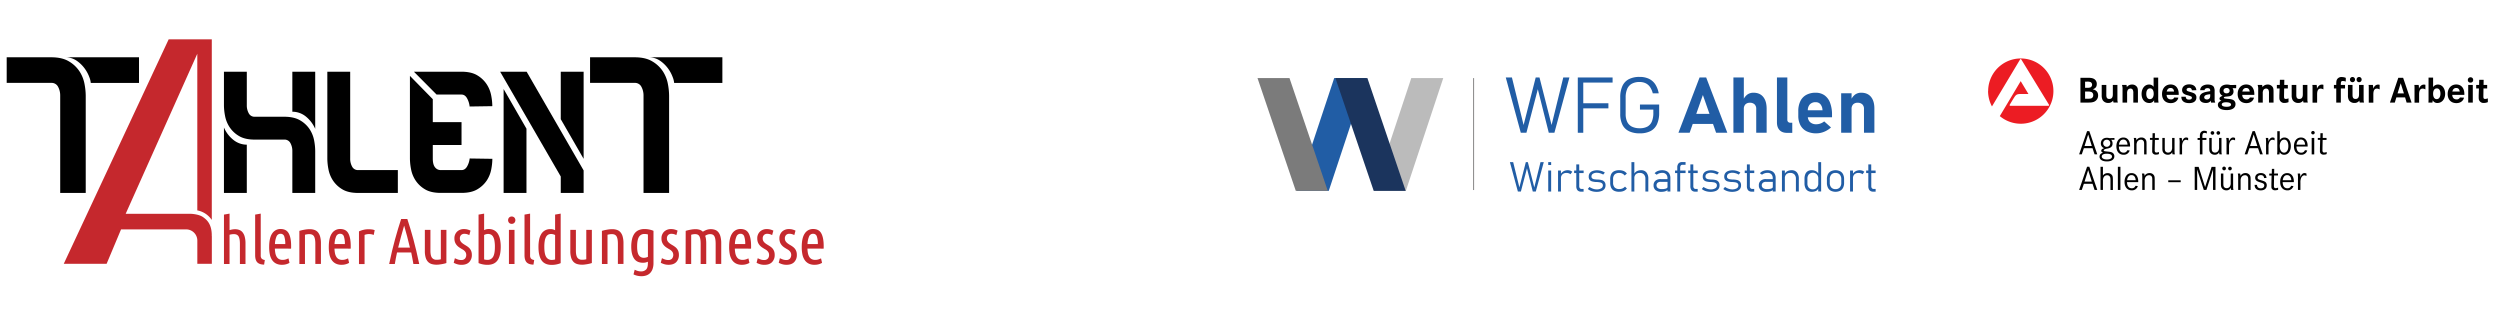 <svg xmlns="http://www.w3.org/2000/svg" viewBox="0 0 2574.64 320.09"><defs><style>.cls-1{fill:#c5282d;}.cls-2{fill:#215da5;}.cls-3{fill:none;stroke:#838282;stroke-miterlimit:10;}.cls-4{fill:#bbb;}.cls-5{fill:#1b345d;}.cls-6{fill:#7b7b7b;}.cls-7{fill:#ec1c23;}</style></defs><g id="Ebene_9_Kopie" data-name="Ebene 9 Kopie"><g id="Ebene_1_Kopie" data-name="Ebene 1 Kopie"><path class="cls-1" d="M230.65,271.87V221l5.76-1v17a21.64,21.64,0,0,1,2.77-.67,17.27,17.27,0,0,1,3-.27,12.06,12.06,0,0,1,4.15.71,8.09,8.09,0,0,1,3.38,2.37,12,12,0,0,1,2.27,4.52,25.19,25.19,0,0,1,.84,7v21.2h-5.75V251.14q0-5.22-1.34-7.63c-.89-1.6-2.57-2.4-5-2.4a16.55,16.55,0,0,0-4.34.66v30.1Z"></path><path class="cls-1" d="M272,272.54c-3.3-.09-5.67-.9-7.09-2.44s-2.14-4-2.14-7.32V221l5.75-1v42.94a5,5,0,0,0,.93,3.38,5.67,5.67,0,0,0,3.28,1.44Z"></path><path class="cls-1" d="M283.09,256a28.22,28.22,0,0,0,.47,4.65,11.68,11.68,0,0,0,1.3,3.68,6.42,6.42,0,0,0,2.41,2.44,7.58,7.58,0,0,0,3.84.87,10.8,10.8,0,0,0,3.58-.57,17.16,17.16,0,0,0,2.38-1l1.07,4.61a12.89,12.89,0,0,1-2.91,1.31,14.91,14.91,0,0,1-4.85.7,13.06,13.06,0,0,1-6.19-1.34,11,11,0,0,1-4.08-3.74,16.3,16.3,0,0,1-2.24-5.75,37.26,37.26,0,0,1-.67-7.36q0-9.69,3.21-14.18a10,10,0,0,1,8.5-4.48q5.94,0,8.42,4.48T299.81,253v1.5c0,.51,0,1-.07,1.57Zm5.82-15.25a4.35,4.35,0,0,0-4.18,2.88,21.63,21.63,0,0,0-1.57,7.69h10.63a24.16,24.16,0,0,0-1-7.72A3.83,3.83,0,0,0,288.91,240.77Z"></path><path class="cls-1" d="M308.3,237.76a46.41,46.41,0,0,1,5.35-1.23,30.49,30.49,0,0,1,5.29-.51,15.07,15.07,0,0,1,4.74.71,8.39,8.39,0,0,1,3.65,2.37,11.53,11.53,0,0,1,2.34,4.52,25.19,25.19,0,0,1,.84,7v21.2h-5.76V251.14q0-5.22-1.33-7.63t-5-2.4a16.68,16.68,0,0,0-4.35.66v30.1H308.3Z"></path><path class="cls-1" d="M344.48,256a29.35,29.35,0,0,0,.47,4.65,11.68,11.68,0,0,0,1.31,3.68,6.47,6.47,0,0,0,2.4,2.44,7.64,7.64,0,0,0,3.85.87,10.84,10.84,0,0,0,3.58-.57,16.91,16.91,0,0,0,2.37-1l1.07,4.61a12.89,12.89,0,0,1-2.91,1.31,14.87,14.87,0,0,1-4.85.7,13,13,0,0,1-6.18-1.34,10.86,10.86,0,0,1-4.08-3.74,16.12,16.12,0,0,1-2.24-5.75,37.26,37.26,0,0,1-.67-7.36q0-9.69,3.21-14.18a10,10,0,0,1,8.49-4.48q6,0,8.43,4.48T361.2,253v1.5c0,.51,0,1-.06,1.57Zm5.82-15.25a4.35,4.35,0,0,0-4.18,2.88,21.86,21.86,0,0,0-1.57,7.69h10.63a23.88,23.88,0,0,0-1-7.72A3.83,3.83,0,0,0,350.3,240.77Z"></path><path class="cls-1" d="M384.88,242a11.81,11.81,0,0,0-4.82-.94,12.09,12.09,0,0,0-4.61.87v30h-5.76V238.3a23.13,23.13,0,0,1,4.45-1.57,22.24,22.24,0,0,1,5.52-.64,26.6,26.6,0,0,1,3.21.2,12.63,12.63,0,0,1,3,.74Z"></path><path class="cls-1" d="M419.48,225.52q1.61,5,3.18,10.13t3.07,10.74q1.5,5.61,3,11.9t3,13.58h-6q-.53-3-1.08-5.95c-.38-2-.76-3.92-1.16-5.89H408.88q-.67,3-1.21,5.89c-.35,2-.71,3.94-1.06,5.95h-5.82q1.48-7.29,3-13.57t3.06-11.9q1.5-5.62,3.08-10.73t3.2-10.15Zm-3.27,6.83q-1.63,5.57-3.17,11.18t-3,11.49h12.13q-1.32-5.88-2.86-11.5T416.21,232.35Z"></path><path class="cls-1" d="M459.71,270.87a18.09,18.09,0,0,1-2.1.63q-1.25.3-2.61.54c-.91.15-1.83.29-2.74.4a21.29,21.29,0,0,1-2.51.17,18.39,18.39,0,0,1-5-.64,8.69,8.69,0,0,1-3.88-2.24,10.51,10.51,0,0,1-2.47-4.38,23.75,23.75,0,0,1-.87-7v-21.6h5.75v21.4c0,3.43.53,5.85,1.57,7.26a5.61,5.61,0,0,0,4.79,2.1c.71,0,1.42,0,2.14-.1A11.38,11.38,0,0,0,454,267V236.76h5.75Z"></path><path class="cls-1" d="M475,267.79a4.93,4.93,0,0,0,3.85-1.44,5.37,5.37,0,0,0,1.3-3.77,5.48,5.48,0,0,0-.53-2.51,6.64,6.64,0,0,0-1.41-1.84,10,10,0,0,0-2-1.44c-.76-.42-1.52-.88-2.28-1.37a17.56,17.56,0,0,1-2.21-1.57,11.44,11.44,0,0,1-1.9-2.08,10,10,0,0,1-1.34-2.67,11.21,11.21,0,0,1-.5-3.51,9.44,9.44,0,0,1,2.71-7,10,10,0,0,1,7.32-2.67,13.41,13.41,0,0,1,3.68.5,15.86,15.86,0,0,1,2.88,1.1l-1.27,4.62a11.41,11.41,0,0,0-2.41-1,9.42,9.42,0,0,0-2.61-.34,4.7,4.7,0,0,0-3.41,1.24,4.77,4.77,0,0,0-1.27,3.58,5.32,5.32,0,0,0,.47,2.31,6.35,6.35,0,0,0,1.23,1.73,12.33,12.33,0,0,0,1.74,1.44c.65.45,1.33.87,2,1.27s1.69,1,2.51,1.61a11.26,11.26,0,0,1,2.21,2,9.76,9.76,0,0,1,1.57,2.74,10.63,10.63,0,0,1,.6,3.78,10.21,10.21,0,0,1-2.71,7.42c-1.8,1.87-4.45,2.81-7.92,2.81a14.79,14.79,0,0,1-4.82-.73,20.32,20.32,0,0,1-3.21-1.34l1.2-4.75a25.57,25.57,0,0,0,2.71,1.2A10.21,10.21,0,0,0,475,267.79Z"></path><path class="cls-1" d="M498.57,237a11.39,11.39,0,0,1,2.18-.84,10.1,10.1,0,0,1,2.64-.3A11.31,11.31,0,0,1,509,237.2a10.38,10.38,0,0,1,3.81,3.67,17.81,17.81,0,0,1,2.17,5.75,37.42,37.42,0,0,1,.7,7.59q0,9.3-3.31,13.92T502,272.74a24.2,24.2,0,0,1-4.88-.5,22.76,22.76,0,0,1-4.28-1.3V221l5.75-1Zm0,30.16a11.65,11.65,0,0,0,1.81.37,13.32,13.32,0,0,0,1.6.1,6.34,6.34,0,0,0,5.79-3.11q1.91-3.12,1.9-10.34a34.67,34.67,0,0,0-.47-6.28,12.39,12.39,0,0,0-1.37-4.08,5.63,5.63,0,0,0-2.17-2.21,6.31,6.31,0,0,0-2.94-.67,8.5,8.5,0,0,0-4.15,1.07Z"></path><path class="cls-1" d="M527,230.54a3.7,3.7,0,0,1-2.64-1,4.05,4.05,0,0,1,0-5.55,3.9,3.9,0,0,1,5.28,0,4,4,0,0,1,0,5.55A3.67,3.67,0,0,1,527,230.54Zm2.88,41.33h-5.75V236.76h5.75Z"></path><path class="cls-1" d="M549.4,272.54c-3.3-.09-5.67-.9-7.09-2.44s-2.14-4-2.14-7.32V221l5.75-1v42.94a5,5,0,0,0,.93,3.38,5.67,5.67,0,0,0,3.28,1.44Z"></path><path class="cls-1" d="M571.67,221l5.75-1v51a22.76,22.76,0,0,1-4.28,1.3,24.2,24.2,0,0,1-4.88.5q-7.23,0-10.47-4.61t-3.24-13.92a37.42,37.42,0,0,1,.7-7.59,17.17,17.17,0,0,1,2.21-5.75,10.53,10.53,0,0,1,3.84-3.67,11.11,11.11,0,0,1,5.55-1.31,10.23,10.23,0,0,1,2.65.3,11.84,11.84,0,0,1,2.17.84Zm0,21.06a8.52,8.52,0,0,0-4.15-1.07,6.31,6.31,0,0,0-2.94.67,5.63,5.63,0,0,0-2.17,2.21,12.38,12.38,0,0,0-1.38,4.08,35.72,35.72,0,0,0-.46,6.28q0,7.23,1.9,10.34a6.34,6.34,0,0,0,5.79,3.11,13.32,13.32,0,0,0,1.6-.1,11.65,11.65,0,0,0,1.81-.37Z"></path><path class="cls-1" d="M609.52,270.87a17.73,17.73,0,0,1-2.11.63q-1.23.3-2.61.54c-.91.15-1.82.29-2.74.4a21.13,21.13,0,0,1-2.5.17,18.34,18.34,0,0,1-5-.64,8.64,8.64,0,0,1-3.88-2.24,10.41,10.41,0,0,1-2.47-4.38,23.75,23.75,0,0,1-.87-7v-21.6h5.75v21.4q0,5.14,1.57,7.26a5.59,5.59,0,0,0,4.78,2.1c.71,0,1.43,0,2.14-.1a11.33,11.33,0,0,0,2.21-.43V236.76h5.75Z"></path><path class="cls-1" d="M619.89,237.76a46.41,46.41,0,0,1,5.35-1.23,30.38,30.38,0,0,1,5.28-.51,15.13,15.13,0,0,1,4.75.71,8.36,8.36,0,0,1,3.64,2.37,11.28,11.28,0,0,1,2.34,4.52,25.19,25.19,0,0,1,.84,7v21.2h-5.75V251.14q0-5.22-1.34-7.63t-5-2.4a16.56,16.56,0,0,0-4.35.66v30.1h-5.75Z"></path><path class="cls-1" d="M673,270.87a18.22,18.22,0,0,1-1,6.32,11.27,11.27,0,0,1-2.64,4.18,10.19,10.19,0,0,1-3.91,2.34,15.3,15.3,0,0,1-4.79.74,20.18,20.18,0,0,1-4.28-.47,16,16,0,0,1-3.94-1.41l1.2-4.81a16,16,0,0,0,2.94,1.2,12.16,12.16,0,0,0,3.62.54,7,7,0,0,0,5.15-1.88c1.24-1.24,1.87-3.38,1.87-6.42v-1.67a14.53,14.53,0,0,1-2.28.77,11.32,11.32,0,0,1-2.74.3q-6.29,0-9.19-4.31t-2.91-12.21a33.83,33.83,0,0,1,.77-7.59,16.42,16.42,0,0,1,2.4-5.75,10.62,10.62,0,0,1,4.25-3.61,14.68,14.68,0,0,1,6.35-1.24,23.69,23.69,0,0,1,4.85.5A22.64,22.64,0,0,1,673,237.7Zm-5.75-29.43a12.94,12.94,0,0,0-1.81-.37,15.77,15.77,0,0,0-1.6-.1,6.3,6.3,0,0,0-5.85,3.08q-1.85,3.07-1.84,10c0,4.19.6,7.15,1.8,8.86a5.91,5.91,0,0,0,5.15,2.58,8.54,8.54,0,0,0,2.17-.27,10.18,10.18,0,0,0,2-.73Z"></path><path class="cls-1" d="M688.24,267.79a4.92,4.92,0,0,0,3.84-1.44,6.09,6.09,0,0,0,.77-6.28,6.8,6.8,0,0,0-1.4-1.84,10.1,10.1,0,0,0-2-1.44c-.76-.42-1.52-.88-2.27-1.37a16.22,16.22,0,0,1-2.21-1.57,11.49,11.49,0,0,1-1.91-2.08,10.27,10.27,0,0,1-1.34-2.67,11.21,11.21,0,0,1-.5-3.51,9.48,9.48,0,0,1,2.71-7,10,10,0,0,1,7.33-2.67,13.33,13.33,0,0,1,3.67.5,15.86,15.86,0,0,1,2.88,1.1l-1.27,4.62a11.2,11.2,0,0,0-2.41-1,9.42,9.42,0,0,0-2.61-.34A4.72,4.72,0,0,0,688.1,242a4.77,4.77,0,0,0-1.27,3.58,5.32,5.32,0,0,0,.47,2.31,6.38,6.38,0,0,0,1.24,1.73,11.29,11.29,0,0,0,1.74,1.44,22.73,22.73,0,0,0,2,1.27c.84.49,1.68,1,2.5,1.61a11.26,11.26,0,0,1,2.21,2,9.53,9.53,0,0,1,1.57,2.74,10.63,10.63,0,0,1,.6,3.78,10.24,10.24,0,0,1-2.7,7.42q-2.71,2.81-7.93,2.81a14.73,14.73,0,0,1-4.81-.73,20.32,20.32,0,0,1-3.21-1.34l1.2-4.75a24.68,24.68,0,0,0,2.71,1.2A10.14,10.14,0,0,0,688.24,267.79Z"></path><path class="cls-1" d="M706.16,237.76a41.57,41.57,0,0,1,5.08-1.23,27.64,27.64,0,0,1,5-.51,14.16,14.16,0,0,1,4.25.61,8.59,8.59,0,0,1,3.37,2,18.76,18.76,0,0,1,3.75-1.87A12.71,12.71,0,0,1,732,236a12.9,12.9,0,0,1,4.38.71,7.79,7.79,0,0,1,3.38,2.37,12,12,0,0,1,2.21,4.52,26.52,26.52,0,0,1,.8,7v21.2h-5.75V251.14q0-5.22-1.21-7.63t-4.54-2.4a7.66,7.66,0,0,0-2.58.47,10.27,10.27,0,0,0-2.44,1.26,18.2,18.2,0,0,1,.8,3.48,31.9,31.9,0,0,1,.27,4.35v21.2h-5.75V251.14q0-5.22-1.21-7.63t-4.54-2.4a14,14,0,0,0-4,.66v30.1h-5.75Z"></path><path class="cls-1" d="M756.79,256a29.4,29.4,0,0,0,.46,4.65,11.94,11.94,0,0,0,1.31,3.68,6.42,6.42,0,0,0,2.41,2.44,7.58,7.58,0,0,0,3.84.87,10.8,10.8,0,0,0,3.58-.57,16.91,16.91,0,0,0,2.37-1l1.07,4.61a13,13,0,0,1-2.9,1.31,15,15,0,0,1-4.85.7,13,13,0,0,1-6.19-1.34,11,11,0,0,1-4.08-3.74,16.3,16.3,0,0,1-2.24-5.75,37.26,37.26,0,0,1-.67-7.36q0-9.69,3.21-14.18a10,10,0,0,1,8.49-4.48q6,0,8.43,4.48T773.51,253v1.5c0,.51,0,1-.07,1.57Zm5.81-15.25a4.35,4.35,0,0,0-4.17,2.88,21.84,21.84,0,0,0-1.58,7.69h10.64a23.84,23.84,0,0,0-1-7.72A3.82,3.82,0,0,0,762.6,240.77Z"></path><path class="cls-1" d="M786.88,267.79a4.93,4.93,0,0,0,3.85-1.44,5.37,5.37,0,0,0,1.3-3.77,5.48,5.48,0,0,0-.53-2.51,6.64,6.64,0,0,0-1.41-1.84,10.1,10.1,0,0,0-2-1.44c-.75-.42-1.51-.88-2.27-1.37a16.87,16.87,0,0,1-2.21-1.57,11.44,11.44,0,0,1-1.9-2.08,10,10,0,0,1-1.34-2.67,11.21,11.21,0,0,1-.5-3.51,9.44,9.44,0,0,1,2.71-7,10,10,0,0,1,7.32-2.67,13.41,13.41,0,0,1,3.68.5,15.86,15.86,0,0,1,2.88,1.1l-1.28,4.62a11.13,11.13,0,0,0-2.4-1,9.47,9.47,0,0,0-2.61-.34,4.68,4.68,0,0,0-3.41,1.24,4.77,4.77,0,0,0-1.27,3.58,5.18,5.18,0,0,0,.47,2.31,6.35,6.35,0,0,0,1.23,1.73,12.33,12.33,0,0,0,1.74,1.44c.65.45,1.33.87,2,1.27s1.68,1,2.51,1.61a11.55,11.55,0,0,1,2.21,2,9.76,9.76,0,0,1,1.57,2.74,10.63,10.63,0,0,1,.6,3.78,10.21,10.21,0,0,1-2.71,7.42c-1.8,1.87-4.45,2.81-7.92,2.81a14.79,14.79,0,0,1-4.82-.73,20.32,20.32,0,0,1-3.21-1.34l1.2-4.75a24.68,24.68,0,0,0,2.71,1.2A10.21,10.21,0,0,0,786.88,267.79Z"></path><path class="cls-1" d="M809.69,267.79a4.92,4.92,0,0,0,3.84-1.44,6.09,6.09,0,0,0,.77-6.28,6.6,6.6,0,0,0-1.4-1.84,10.1,10.1,0,0,0-2-1.44c-.76-.42-1.51-.88-2.27-1.37a16.22,16.22,0,0,1-2.21-1.57,11.49,11.49,0,0,1-1.91-2.08,10,10,0,0,1-1.33-2.67,10.91,10.91,0,0,1-.51-3.51,9.48,9.48,0,0,1,2.71-7,10,10,0,0,1,7.33-2.67,13.41,13.41,0,0,1,3.68.5,16,16,0,0,1,2.87,1.1L818,242.11a11,11,0,0,0-2.41-1,9.42,9.42,0,0,0-2.61-.34,4.72,4.72,0,0,0-3.41,1.24,4.81,4.81,0,0,0-1.27,3.58,5.32,5.32,0,0,0,.47,2.31,6.38,6.38,0,0,0,1.24,1.73,11.29,11.29,0,0,0,1.74,1.44,22.73,22.73,0,0,0,2,1.27c.84.49,1.68,1,2.5,1.61a11.26,11.26,0,0,1,2.21,2,9.53,9.53,0,0,1,1.57,2.74,10.41,10.41,0,0,1,.6,3.78,10.24,10.24,0,0,1-2.7,7.42q-2.72,2.81-7.93,2.81a14.73,14.73,0,0,1-4.81-.73,20.32,20.32,0,0,1-3.21-1.34l1.2-4.75a24.68,24.68,0,0,0,2.71,1.2A10.17,10.17,0,0,0,809.69,267.79Z"></path><path class="cls-1" d="M831.56,256a29.4,29.4,0,0,0,.46,4.65,11.94,11.94,0,0,0,1.31,3.68,6.42,6.42,0,0,0,2.41,2.44,7.58,7.58,0,0,0,3.84.87,10.8,10.8,0,0,0,3.58-.57,16.91,16.91,0,0,0,2.37-1l1.07,4.61a13,13,0,0,1-2.9,1.31,15,15,0,0,1-4.85.7,13,13,0,0,1-6.19-1.34,11,11,0,0,1-4.08-3.74,16.3,16.3,0,0,1-2.24-5.75,37.26,37.26,0,0,1-.67-7.36q0-9.69,3.21-14.18a10,10,0,0,1,8.49-4.48q6,0,8.43,4.48T848.28,253v1.5c0,.51,0,1-.07,1.57Zm5.81-15.25a4.37,4.37,0,0,0-4.18,2.88,22.08,22.08,0,0,0-1.57,7.69h10.64a23.84,23.84,0,0,0-1-7.72A3.82,3.82,0,0,0,837.37,240.77Z"></path></g><g id="Ebene_2_Kopie" data-name="Ebene 2 Kopie"><path d="M689.08,98.55V198.7H662.74V98.55a18.77,18.77,0,0,0-2.2-9.18,7.39,7.39,0,0,0-7-4H607.67V59h45.89q11.18,0,18.15,4.19a32.8,32.8,0,0,1,10.88,10.18,35.62,35.62,0,0,1,5.19,12.87A67.44,67.44,0,0,1,689.08,98.55ZM743.94,59V85.38H694.26a20.87,20.87,0,0,0-1.5-6,36,36,0,0,0-4.58-8.58,34.44,34.44,0,0,0-7.88-7.88A20.87,20.87,0,0,0,669.12,59Z"></path></g><g id="Ebene_3_Kopie" data-name="Ebene 3 Kopie"><path d="M542.37,73.86l58.68,101.66V198.7H577.5V181.76L515.08,73.86Zm-.18,58.68V198.7H518.65V91.7ZM577.5,73.86h23.55v89.71L577.5,122.73Z"></path></g><g id="Ebene_4_Kopie" data-name="Ebene 4 Kopie"><path d="M445.71,163.39q0,6.08,2.32,8.92a7.24,7.24,0,0,0,5.88,2.85h21.4q3.57,0,5.71-3.69a21.17,21.17,0,0,0,2.68-8.26l23.36.36a59.61,59.61,0,0,1-1.16,10.91,31.59,31.59,0,0,1-4.64,11.45,29.68,29.68,0,0,1-9.63,9q-6.15,3.72-16.32,3.72h-21.4q-10.17,0-16.32-3.74a29.6,29.6,0,0,1-9.63-9.1,31.62,31.62,0,0,1-4.63-11.5,59.34,59.34,0,0,1-1.16-11V78.14l23.54,24v23.63h29.6V149.3h-29.6ZM426.27,73.86h49q10.17,0,16.32,3.76a29.84,29.84,0,0,1,9.63,9.15,32,32,0,0,1,4.64,11.56,60.81,60.81,0,0,1,1.16,11l-23.36.36a22.26,22.26,0,0,0-2.68-8.5q-2.14-3.81-5.71-3.81H449.63Z"></path></g><g id="Ebene_5_Kopie" data-name="Ebene 5 Kopie"><path d="M337.1,163.39V73.86h23.54v89.53a16.66,16.66,0,0,0,2,8.2,6.62,6.62,0,0,0,6.24,3.57h40.84V198.7H368.84q-10.15,0-16.32-3.74a29.6,29.6,0,0,1-9.63-9.1,31.8,31.8,0,0,1-4.63-11.5A59.34,59.34,0,0,1,337.1,163.39Z"></path></g><g id="Ebene_6_Kopie" data-name="Ebene 6 Kopie"><path d="M324.62,155.54V198.7H301.07V155.54a16.71,16.71,0,0,0-2-8.2,6.77,6.77,0,0,0-6.42-3.57H262.37q-10.16,0-16.31-3.74a29.4,29.4,0,0,1-9.63-9.1,31.47,31.47,0,0,1-4.64-11.5,59.34,59.34,0,0,1-1.16-11V73.86h23.54v34.6a16.69,16.69,0,0,0,2,8.2,6.62,6.62,0,0,0,6.24,3.57h30.32q10.17,0,16.41,3.75a29.21,29.21,0,0,1,9.72,9.09,31.8,31.8,0,0,1,4.64,11.51A60.11,60.11,0,0,1,324.62,155.54ZM254.17,198.7H230.63V131.29a32.46,32.46,0,0,0,9.81,12.84A22,22,0,0,0,254.17,149Zm46.9-124.84h23.55v58.86a33.54,33.54,0,0,0-9.9-12.94,22,22,0,0,0-13.65-4.72Z"></path></g><g id="Ebene_7_Kopie" data-name="Ebene 7 Kopie"><path class="cls-1" d="M218.09,243.15c.25-12.79-5.62-17.09-8.76-19.4-4.11-3-10.85-3.52-13.78-3.6H129.44L203.19,55.34V216.69a23,23,0,0,1,8.7,3.56,24.65,24.65,0,0,1,6.23,6.24l0-186h-44.4L65.65,271.7h44.14l14.88-35.47h67a11.55,11.55,0,0,1,11.55,11.55V271.7h14.94V243.15Z"></path></g><g id="Ebene_8_Kopie" data-name="Ebene 8 Kopie"><path d="M88.29,98.55V198.7H62V98.55a18.77,18.77,0,0,0-2.2-9.18,7.4,7.4,0,0,0-7-4H6.89V59H52.78q11.16,0,18.15,4.19A32.8,32.8,0,0,1,81.81,73.41,35.62,35.62,0,0,1,87,86.28,67.35,67.35,0,0,1,88.29,98.55ZM143.16,59V85.38H93.48a20.87,20.87,0,0,0-1.5-6,36.05,36.05,0,0,0-4.59-8.58,34.24,34.24,0,0,0-7.88-7.88A20.8,20.8,0,0,0,68.34,59Z"></path></g></g><g id="Ebene_23" data-name="Ebene 23"><g id="Ebene_10_Kopie" data-name="Ebene 10 Kopie"><polygon class="cls-2" points="1580.1 193 1573.46 166.94 1571.38 166.94 1564.75 193 1558.34 166.94 1554.97 166.94 1563.2 197.26 1566.29 197.26 1572.55 173.36 1578.55 197.26 1581.64 197.26 1589.88 166.94 1586.5 166.94 1580.1 193"></polygon><rect class="cls-2" x="1594.46" y="166.94" width="3" height="3"></rect><rect class="cls-2" x="1594.46" y="175.61" width="3" height="21.65"></rect><path class="cls-2" d="M1614.46,175.3a8.59,8.59,0,0,0-4.22,1.07,8.32,8.32,0,0,0-2.68,2.47v-3.23h-3v21.65h3v-13.7a5.34,5.34,0,0,1,1.5-4,5.85,5.85,0,0,1,4.21-1.45,7,7,0,0,1,2.35.36,4.24,4.24,0,0,1,1.68,1l1.94-2.5a5.89,5.89,0,0,0-2.1-1.26A7.81,7.81,0,0,0,1614.46,175.3Z"></path><path class="cls-2" d="M1626.35,169.31h-3v6.3h-2.23v2.59h2.23v13.43a6.45,6.45,0,0,0,1.22,4.28,4.73,4.73,0,0,0,3.85,1.45h2.45v-2.79h-2a2.29,2.29,0,0,1-1.86-.75,3.32,3.32,0,0,1-.62-2.15V178.2h4.52v-2.59h-4.52Z"></path><path class="cls-2" d="M1649.68,185.48a18.7,18.7,0,0,0-3.87-.57l-.13,0h-.48a32.47,32.47,0,0,1-3.41-.33,4.44,4.44,0,0,1-2-.85,2.27,2.27,0,0,1-.81-1.92,3.26,3.26,0,0,1,1.5-2.88,7.47,7.47,0,0,1,4.23-1,11.11,11.11,0,0,1,3.13.5,14.14,14.14,0,0,1,3.21,1.38l1.73-2.07a13.24,13.24,0,0,0-2.39-1.28,15.52,15.52,0,0,0-2.72-.81,14.39,14.39,0,0,0-2.84-.28,12.6,12.6,0,0,0-4.68.77,6.32,6.32,0,0,0-3,2.23,6.11,6.11,0,0,0-1,3.55,5,5,0,0,0,1,3.31,4.87,4.87,0,0,0,2.41,1.57,20,20,0,0,0,3.59.62h.16l.17,0,.43,0,.42,0a29.85,29.85,0,0,1,3.49.41,4.52,4.52,0,0,1,2.07,1,2.65,2.65,0,0,1,.83,2.13,3.35,3.35,0,0,1-1.71,3,9,9,0,0,1-4.8,1.07,11,11,0,0,1-3.61-.66,16.22,16.22,0,0,1-3.67-1.85l-1.73,2.11a11.37,11.37,0,0,0,2.53,1.61,14.26,14.26,0,0,0,3.08,1,16.55,16.55,0,0,0,3.4.34,14.31,14.31,0,0,0,5-.78,6.82,6.82,0,0,0,3.18-2.26,5.94,5.94,0,0,0,1.08-3.59,5.66,5.66,0,0,0-1.08-3.73A5.22,5.22,0,0,0,1649.68,185.48Z"></path><path class="cls-2" d="M1662.83,179.71a6.52,6.52,0,0,1,4.83-1.62,7.06,7.06,0,0,1,3.06.66,7.38,7.38,0,0,1,2.49,2l2.23-2a7.79,7.79,0,0,0-2-1.93,8.44,8.44,0,0,0-2.61-1.14,12.49,12.49,0,0,0-3.23-.39,11.58,11.58,0,0,0-5.2,1,6.74,6.74,0,0,0-3.12,3.1,11.33,11.33,0,0,0-1,5.17v3.57a11.74,11.74,0,0,0,1,5.23,6.76,6.76,0,0,0,3.12,3.13,11.51,11.51,0,0,0,5.21,1,13,13,0,0,0,3.23-.37,8.93,8.93,0,0,0,2.61-1.13,7.67,7.67,0,0,0,2-1.9l-1.94-1.92a7.55,7.55,0,0,1-2.62,1.9,8,8,0,0,1-3.22.63,6.4,6.4,0,0,1-4.81-1.65,6.85,6.85,0,0,1-1.61-5V184.6A6.72,6.72,0,0,1,1662.83,179.71Z"></path><path class="cls-2" d="M1690.15,175.3a9.73,9.73,0,0,0-4.4.95,6.84,6.84,0,0,0-2.61,2.47V166.94h-3v30.32h3V183.5a5.28,5.28,0,0,1,1.47-4,5.74,5.74,0,0,1,4.14-1.41,5.6,5.6,0,0,1,4.26,1.59,6.18,6.18,0,0,1,1.51,4.46v13.12h3V184.12a9.87,9.87,0,0,0-1.93-6.52A6.73,6.73,0,0,0,1690.15,175.3Z"></path><path class="cls-2" d="M1716.34,176.25a10.36,10.36,0,0,0-4.61-.95,11.67,11.67,0,0,0-4.47.82,8.15,8.15,0,0,0-3.25,2.31l2.19,1.5a8.55,8.55,0,0,1,2.63-1.42,9.51,9.51,0,0,1,3-.5,5.31,5.31,0,0,1,4,1.45,5.59,5.59,0,0,1,1.41,4.08v.91h-7a7.89,7.89,0,0,0-5.39,1.68,6,6,0,0,0-1.91,4.75,6.13,6.13,0,0,0,2.08,4.94,8.92,8.92,0,0,0,5.89,1.75,14.58,14.58,0,0,0,2.8-.25,9,9,0,0,0,2.32-.74,6.27,6.27,0,0,0,1.22-.85v1.53h3V183.35a8.8,8.8,0,0,0-1-4.35A6.59,6.59,0,0,0,1716.34,176.25Zm-.63,17.92a13,13,0,0,1-4.33.57,6.87,6.87,0,0,1-4-1,3.62,3.62,0,0,1-.29-5.52,4.85,4.85,0,0,1,3.22-.95h7v5.34C1717.26,193.27,1716.74,193.8,1715.71,194.17Z"></path><path class="cls-2" d="M1728.59,168.36a6.43,6.43,0,0,0-1.24,4.31v2.94h-2.3v2.59h2.3v19.06h3V178.2h5.53v-2.59h-5.53v-3a3.3,3.3,0,0,1,.62-2.18,2.31,2.31,0,0,1,1.86-.72h3.05v-2.79h-3.55A4.68,4.68,0,0,0,1728.59,168.36Z"></path><path class="cls-2" d="M1743.83,169.31h-3v6.3h-2.23v2.59h2.23v13.43a6.5,6.5,0,0,0,1.22,4.28,4.76,4.76,0,0,0,3.85,1.45h2.46v-2.79h-2a2.29,2.29,0,0,1-1.86-.75,3.26,3.26,0,0,1-.62-2.15V178.2h4.52v-2.59h-4.52Z"></path><path class="cls-2" d="M1767.15,185.48a18.49,18.49,0,0,0-3.87-.57l-.12,0h-.48a31.92,31.92,0,0,1-3.41-.33,4.48,4.48,0,0,1-2.06-.85,2.29,2.29,0,0,1-.81-1.92,3.28,3.28,0,0,1,1.5-2.88,7.47,7.47,0,0,1,4.23-1,11,11,0,0,1,3.13.5,14.21,14.21,0,0,1,3.22,1.38l1.73-2.07a13.59,13.59,0,0,0-2.39-1.28,15.52,15.52,0,0,0-2.72-.81,14.39,14.39,0,0,0-2.84-.28,12.6,12.6,0,0,0-4.68.77,6.32,6.32,0,0,0-3,2.23,6,6,0,0,0-1,3.55,5,5,0,0,0,1,3.31,4.84,4.84,0,0,0,2.4,1.57,20.18,20.18,0,0,0,3.59.62h.17l.16,0,.43,0,.43,0a29.37,29.37,0,0,1,3.48.41,4.51,4.51,0,0,1,2.08,1,2.65,2.65,0,0,1,.82,2.13,3.36,3.36,0,0,1-1.7,3,9.06,9.06,0,0,1-4.8,1.07,10.93,10.93,0,0,1-3.61-.66,16,16,0,0,1-3.67-1.85l-1.73,2.11a11.15,11.15,0,0,0,2.53,1.61,14.26,14.26,0,0,0,3.08,1,16.48,16.48,0,0,0,3.4.34,14.39,14.39,0,0,0,5-.78,6.74,6.74,0,0,0,3.17-2.26,5.94,5.94,0,0,0,1.08-3.59,5.66,5.66,0,0,0-1.08-3.73A5.18,5.18,0,0,0,1767.15,185.48Z"></path><path class="cls-2" d="M1789.3,185.48a18.7,18.7,0,0,0-3.87-.57l-.12,0h-.49a32,32,0,0,1-3.4-.33,4.43,4.43,0,0,1-2.06-.85,2.29,2.29,0,0,1-.81-1.92,3.28,3.28,0,0,1,1.5-2.88,7.47,7.47,0,0,1,4.23-1,11.06,11.06,0,0,1,3.13.5,14.14,14.14,0,0,1,3.21,1.38l1.73-2.07a12.92,12.92,0,0,0-2.39-1.28,15,15,0,0,0-2.72-.81,14.29,14.29,0,0,0-2.83-.28,12.7,12.7,0,0,0-4.69.77,6.38,6.38,0,0,0-3,2.23,6.11,6.11,0,0,0-1,3.55,5,5,0,0,0,1,3.31,4.87,4.87,0,0,0,2.41,1.57,20.18,20.18,0,0,0,3.59.62h.17l.16,0,.43,0,.43,0a29.37,29.37,0,0,1,3.48.41,4.55,4.55,0,0,1,2.08,1,2.65,2.65,0,0,1,.82,2.13,3.36,3.36,0,0,1-1.7,3,9.1,9.1,0,0,1-4.81,1.07,11,11,0,0,1-3.61-.66,16.22,16.22,0,0,1-3.67-1.85l-1.73,2.11a11.44,11.44,0,0,0,2.54,1.61,14.17,14.17,0,0,0,3.07,1,16.55,16.55,0,0,0,3.4.34,14.41,14.41,0,0,0,5-.78,6.79,6.79,0,0,0,3.17-2.26,5.94,5.94,0,0,0,1.08-3.59,5.66,5.66,0,0,0-1.08-3.73A5.22,5.22,0,0,0,1789.3,185.48Z"></path><path class="cls-2" d="M1802.05,169.31h-3v6.3h-2.23v2.59h2.23v13.43a6.45,6.45,0,0,0,1.22,4.28,4.73,4.73,0,0,0,3.85,1.45h2.46v-2.79h-2a2.26,2.26,0,0,1-1.85-.75,3.26,3.26,0,0,1-.63-2.15V178.2h4.53v-2.59h-4.53Z"></path><path class="cls-2" d="M1824.76,176.25a10.36,10.36,0,0,0-4.61-.95,11.67,11.67,0,0,0-4.47.82,8.11,8.11,0,0,0-3.24,2.31l2.19,1.5a8.5,8.5,0,0,1,2.62-1.42,9.53,9.53,0,0,1,3-.5,5.3,5.3,0,0,1,4,1.45,5.59,5.59,0,0,1,1.41,4.08v.91h-7a7.89,7.89,0,0,0-5.39,1.68,6,6,0,0,0-1.91,4.75,6.11,6.11,0,0,0,2.09,4.94,8.87,8.87,0,0,0,5.88,1.75,14.58,14.58,0,0,0,2.8-.25,9,9,0,0,0,2.32-.74,6.27,6.27,0,0,0,1.22-.85v1.53h3V183.35a8.8,8.8,0,0,0-1-4.35A6.54,6.54,0,0,0,1824.76,176.25Zm-.63,17.92a12.93,12.93,0,0,1-4.33.57,6.87,6.87,0,0,1-4-1,3.62,3.62,0,0,1-.29-5.52,4.85,4.85,0,0,1,3.22-.95h7v5.34C1825.68,193.27,1825.16,193.8,1824.13,194.17Z"></path><path class="cls-2" d="M1845.16,175.3a9.73,9.73,0,0,0-4.4.95,6.84,6.84,0,0,0-2.61,2.47v-3.11h-3v21.65h3V183.5a5.28,5.28,0,0,1,1.47-4,5.74,5.74,0,0,1,4.14-1.41,5.6,5.6,0,0,1,4.26,1.59,6.18,6.18,0,0,1,1.51,4.46v13.12h3V184.12a9.87,9.87,0,0,0-1.93-6.52A6.73,6.73,0,0,0,1845.16,175.3Z"></path><path class="cls-2" d="M1872.56,178.66a6.65,6.65,0,0,0-2.55-2.43,9.67,9.67,0,0,0-4.35-.93,7.19,7.19,0,0,0-3.93,1,6.37,6.37,0,0,0-2.49,3,11.91,11.91,0,0,0-.86,4.78v4.71a11.43,11.43,0,0,0,.88,4.72,6.55,6.55,0,0,0,2.56,3,7.6,7.6,0,0,0,4,1,10.09,10.09,0,0,0,4.4-.86,5.14,5.14,0,0,0,2.29-2.38v2.93h3V166.94h-3Zm-.67,13.4a5.4,5.4,0,0,1-1.92,2.11,5.14,5.14,0,0,1-2.91.81,5.41,5.41,0,0,1-4.2-1.61,6.51,6.51,0,0,1-1.48-4.54v-4.69a6.68,6.68,0,0,1,1.48-4.62,6.08,6.08,0,0,1,7.14-.84,5.15,5.15,0,0,1,1.9,2.06,5.78,5.78,0,0,1,.66,2.69v5.9A5.86,5.86,0,0,1,1871.89,192.06Z"></path><path class="cls-2" d="M1895.15,176.39a11.2,11.2,0,0,0-9.64,0,7.37,7.37,0,0,0-3.06,3.19,11.16,11.16,0,0,0-1,5v3.52a11.37,11.37,0,0,0,1,5.1,7.36,7.36,0,0,0,3.06,3.23,11.11,11.11,0,0,0,9.64,0,7.37,7.37,0,0,0,3-3.2,11.22,11.22,0,0,0,1-5.06v-3.59a11.16,11.16,0,0,0-1-5A7.29,7.29,0,0,0,1895.15,176.39Zm1.1,11.82a7,7,0,0,1-1.55,4.85,5.61,5.61,0,0,1-4.39,1.72,5.54,5.54,0,0,1-4.36-1.72,7,7,0,0,1-1.54-4.85v-3.59a6.94,6.94,0,0,1,1.54-4.82,5.6,5.6,0,0,1,4.36-1.71,5.67,5.67,0,0,1,4.39,1.71,7,7,0,0,1,1.55,4.82Z"></path><path class="cls-2" d="M1915.21,175.3a8.63,8.63,0,0,0-4.23,1.07,8.42,8.42,0,0,0-2.68,2.47v-3.23h-3v21.65h3v-13.7a5.35,5.35,0,0,1,1.51-4,5.83,5.83,0,0,1,4.21-1.45,6.93,6.93,0,0,1,2.34.36,4.1,4.1,0,0,1,1.68,1L1920,177a5.94,5.94,0,0,0-2.09-1.26A7.85,7.85,0,0,0,1915.21,175.3Z"></path><path class="cls-2" d="M1931.62,178.2v-2.59h-4.52v-6.3h-3v6.3h-2.23v2.59h2.23v13.43a6.5,6.5,0,0,0,1.22,4.28,4.76,4.76,0,0,0,3.85,1.45h2.46v-2.79h-2a2.29,2.29,0,0,1-1.86-.75,3.26,3.26,0,0,1-.62-2.15V178.2Z"></path><polygon class="cls-2" points="1597.91 128.74 1585.46 79.79 1581.55 79.79 1569.09 128.74 1557.07 79.79 1550.73 79.79 1566.2 136.73 1571.99 136.73 1583.74 91.86 1595.02 136.73 1600.81 136.73 1616.28 79.79 1609.94 79.79 1597.91 128.74"></polygon><polygon class="cls-2" points="1628.81 79.79 1624.9 79.79 1624.9 136.73 1630.54 136.73 1630.54 111.59 1656.42 111.59 1656.42 106.34 1630.54 106.34 1630.54 85.04 1660.73 85.04 1660.73 79.79 1630.54 79.79 1628.81 79.79"></polygon><path class="cls-2" d="M1688.92,107.64v5.24h13.78v3.25a22.72,22.72,0,0,1-1.54,9.05,10.52,10.52,0,0,1-4.62,5.21,16.19,16.19,0,0,1-7.81,1.68,17.82,17.82,0,0,1-8.09-1.64,10.68,10.68,0,0,1-4.84-4.92,18.64,18.64,0,0,1-1.61-8.24v-16.8a22,22,0,0,1,1.59-8.91,11.11,11.11,0,0,1,4.76-5.32,16,16,0,0,1,8-1.79,14.16,14.16,0,0,1,6.25,1.3,11.66,11.66,0,0,1,4.5,3.87,20.09,20.09,0,0,1,2.84,6.5h6.11a25.09,25.09,0,0,0-3.64-9.41,16,16,0,0,0-6.55-5.62,22,22,0,0,0-9.51-1.88,23.52,23.52,0,0,0-11.08,2.34,15,15,0,0,0-6.64,7.07,27.86,27.86,0,0,0-2.21,11.85v16.8a24.69,24.69,0,0,0,2.23,11.14,14.64,14.64,0,0,0,6.72,6.68,25,25,0,0,0,11.22,2.23,23.55,23.55,0,0,0,11.08-2.35,14.9,14.9,0,0,0,6.63-7.09,27.93,27.93,0,0,0,2.21-11.86v-8.38Z"></path><path class="cls-2" d="M1750.31,79.79l-21.77,56.94h11.55l3.2-9.12h20.86l3.2,9.12h11.55l-21.77-56.94Zm-3.4,37.48,6.81-19.42,6.81,19.42Z"></path><path class="cls-2" d="M1805.92,95.5a10.43,10.43,0,0,0-6.44,1.92,13.64,13.64,0,0,0-3.58,4.22V79.79h-10.74v56.94h10.74V112.18a6.39,6.39,0,0,1,1.62-4.68,6.14,6.14,0,0,1,4.6-1.67,6.68,6.68,0,0,1,4.84,1.65,6.15,6.15,0,0,1,1.7,4.62v24.63h10.73V112.06q0-7.91-3.53-12.24T1805.92,95.5Z"></path><path class="cls-2" d="M1841.54,125.59a3,3,0,0,1-.85-2.29V79.79H1830V126q0,5.13,2.7,8c1.8,1.88,4.34,2.82,7.6,2.82h5.48V126.39h-1.8A3.32,3.32,0,0,1,1841.54,125.59Z"></path><path class="cls-2" d="M1879,98.16a15.45,15.45,0,0,0-9.13-2.66,19.59,19.59,0,0,0-9.68,2.23,14.52,14.52,0,0,0-6.11,6.5,23.13,23.13,0,0,0-2.1,10.3v4.58a20.62,20.62,0,0,0,2.19,9.85,14.72,14.72,0,0,0,6.36,6.23,21.93,21.93,0,0,0,10,2.13,21.27,21.27,0,0,0,8-1.59,23.32,23.32,0,0,0,7.13-4.48l-7-6.23a13,13,0,0,1-3.84,2.18,12.69,12.69,0,0,1-4.27.76,9,9,0,0,1-6.52-2.27,7.94,7.94,0,0,1-2.22-4.9h24.91v-2.66a33.92,33.92,0,0,0-2-12.24A16.4,16.4,0,0,0,1879,98.16Zm-17.23,15.39a9,9,0,0,1,2.09-6,7.79,7.79,0,0,1,6-2.31,6.18,6.18,0,0,1,4.76,1.92,9.47,9.47,0,0,1,2.22,5.44l.11.94Z"></path><path class="cls-2" d="M1926.88,99.82q-3.53-4.32-10-4.32a10.45,10.45,0,0,0-6.44,1.92,13.91,13.91,0,0,0-3.58,4.22V96.08h-10.73v40.65h10.73V112.18a6.39,6.39,0,0,1,1.63-4.68,6.12,6.12,0,0,1,4.6-1.67,6.66,6.66,0,0,1,4.83,1.65,6.12,6.12,0,0,1,1.71,4.62v24.63h10.72V112.06Q1930.4,104.16,1926.88,99.82Z"></path><line class="cls-3" x1="1517.6" y1="80.43" x2="1517.6" y2="195.71"></line><polygon class="cls-4" points="1447.82 196.56 1414.88 196.56 1453.4 80.43 1486.34 80.43 1447.82 196.56"></polygon><polygon class="cls-2" points="1368.43 196.56 1335.49 196.56 1374.02 80.43 1406.95 80.43 1368.43 196.56"></polygon><polygon class="cls-5" points="1447.65 196.56 1414.72 196.56 1375.29 80.43 1408.23 80.43 1447.65 196.56"></polygon><polygon class="cls-6" points="1367.42 196.56 1334.48 196.56 1295.05 80.43 1327.99 80.43 1367.42 196.56"></polygon></g><g id="Ebene_11_Kopie" data-name="Ebene 11 Kopie"><path id="path8406" class="cls-7" d="M2047.51,93.79a33.61,33.61,0,1,1,12,25.77c5.49-9.08,21.52-36,21.52-36L2089,96.8s-4.18,0-8,0-4.88.8-6.53,3.32c-1.37,2.09-4.6,7.56-4.67,7.66-.38.6-.16,1.19.74,1.19h38.81c.77,0,1.23-.55.74-1.23l-28.4-46.43a.71.71,0,0,0-1.33,0l-28.93,48.3a33.59,33.59,0,0,1-4-15.82"></path><path d="M2149.38,80.09c3.06,0,4.6.16,6,.66a5.79,5.79,0,0,1,4,5.78c0,2.84-1.26,4.49-4.21,5.41,3.75.84,5.59,3,5.59,6.36A6.88,6.88,0,0,1,2156,105c-1.73.54-2.95.65-7.4.65h-6.06V80.09Zm.07,10.32a9.17,9.17,0,0,0,3.49-.43,3.14,3.14,0,0,0,.08-5.44,9.64,9.64,0,0,0-3.84-.46h-1.84v6.33Zm.12,11.27c2.68,0,3.6-.12,4.44-.5A3.22,3.22,0,0,0,2155.7,98a3.26,3.26,0,0,0-1.92-3.26,10.75,10.75,0,0,0-4.1-.46h-2.34v7.4Z"></path><path d="M2169.2,87.45V97.8c0,2.88.92,4.11,3.11,4.11,2.41,0,3.6-1.54,3.6-4.72V87.45h4.72V100c0,4,0,4,.46,5.63h-4.45a6.48,6.48,0,0,1-.38-2.11,5.81,5.81,0,0,1-5.1,2.5,6.5,6.5,0,0,1-5.71-2.92,10.1,10.1,0,0,1-1-5.06V87.45Z"></path><path d="M2189.91,87.45a5.63,5.63,0,0,1,.38,2.34,6.49,6.49,0,0,1,5.41-2.72,5.9,5.9,0,0,1,5.21,2.65c.69,1.22.85,2.14.85,5.44v10.5H2197V96.19a7.92,7.92,0,0,0-.46-3.52,2.58,2.58,0,0,0-2.49-1.46,3.19,3.19,0,0,0-3,2,7,7,0,0,0-.42,3.18v9.31h-4.72V92.51a13.74,13.74,0,0,0-.57-5.06Z"></path><path d="M2222.66,99.91a27.87,27.87,0,0,0,.34,5.75h-4.41a10.46,10.46,0,0,1-.15-1.61,9.1,9.1,0,0,1,0-.92,5.31,5.31,0,0,1-5.18,2.92c-4.6,0-7.74-3.76-7.74-9.32s3.22-9.66,7.67-9.66a5.27,5.27,0,0,1,4.71,2.38V79.94h4.72Zm-12.31-3.18c0,3.34,1.42,5.37,3.76,5.37S2218,100,2218,96.54,2216.64,91,2214.3,91C2211.81,91,2210.35,93.13,2210.35,96.73Z"></path><path d="M2231.29,97.69c.15,3,1.76,4.68,4.41,4.68a3.47,3.47,0,0,0,3.52-2l4.18.2c-.8,3.48-3.79,5.63-7.82,5.63-5.52,0-9-3.64-9-9.39s3.53-9.81,8.86-9.81c5.14,0,8.32,3.75,8.32,9.81v.92Zm7.7-3.45c-.38-2.45-1.53-3.64-3.6-3.64s-3.37,1.19-4,3.64Z"></path><path d="M2257.32,93a2.58,2.58,0,0,0-2.91-2.53c-1.45,0-2.53.81-2.53,1.88a1.46,1.46,0,0,0,.77,1.31c.54.34.92.46,3.68,1.26s3.91,1.38,4.64,2.34a4.63,4.63,0,0,1,1,3.07c0,3.68-2.72,5.86-7.4,5.86-5.32,0-8.09-2.26-8.09-6.59H2251c.16,2.14,1.19,3,3.45,3,1.8,0,2.88-.77,2.88-2,0-.73-.31-1.07-1.31-1.49a31.49,31.49,0,0,0-3.75-1.19,8.68,8.68,0,0,1-3.76-1.84,4.68,4.68,0,0,1-1.26-3.3c0-3.53,2.91-5.9,7.28-5.9s7.13,2.22,7.4,6Z"></path><path d="M2265.84,92.9a5.56,5.56,0,0,1,2.15-4.22,9.81,9.81,0,0,1,5.79-1.61c3.14,0,5.4,1,6.24,2.72a9.29,9.29,0,0,1,.73,4.49v7.32a8.55,8.55,0,0,0,.62,4.06h-4.3a7.84,7.84,0,0,1-.23-1.68v-.39c-1,1.65-2.6,2.46-5,2.46-4.18,0-6.63-1.92-6.63-5.18,0-2.53,1.46-4.45,4.14-5.44,1.65-.65,1.92-.69,6.86-1.57v-.31c0-2-.76-2.76-2.76-2.76-1.8,0-2.83.69-3.1,2.11Zm10.35,4.1c-3.1.38-4.29.69-5.1,1.26a2.47,2.47,0,0,0-1.07,2c0,1.26,1.15,2.18,2.76,2.18a3.22,3.22,0,0,0,3.07-1.76,6.19,6.19,0,0,0,.34-2.65Z"></path><path d="M2302.92,90.83h-3.72a5.94,5.94,0,0,1,1,3.26,4.67,4.67,0,0,1-2.84,4.56c-1.26.53-1.38.53-5.33.92-1.07.07-1.8.53-1.8,1.07s.23.77,4,1.15c3.14.27,4.64.61,5.75,1.23a4.71,4.71,0,0,1,2.26,4.25c0,3.87-3.34,6.1-9.05,6.1s-9.08-2.07-9.08-5.37c0-2.07,1.11-3.37,3.68-4.25-1.46-.58-2-1.19-2-2.19,0-1.23.88-2,3.22-2.91a5.22,5.22,0,0,1-3.11-5.18c0-3.91,2.95-6.4,7.59-6.4a12.66,12.66,0,0,1,3.49.5l6-.12Zm-14.84,16.79c0,1.45,1.88,2.34,5.1,2.34,2.88,0,4.49-.81,4.49-2.27s-1.92-2.37-5.1-2.37C2289.73,105.32,2288.08,106.16,2288.08,107.62Zm1.8-14.19c0,1.61,1.23,2.69,3.15,2.69s3.18-1.08,3.18-2.69a2.81,2.81,0,0,0-3.11-2.79C2291.15,90.64,2289.88,91.71,2289.88,93.43Z"></path><path d="M2309.18,97.69c.15,3,1.76,4.68,4.4,4.68a3.48,3.48,0,0,0,3.53-2l4.18.2c-.81,3.48-3.8,5.63-7.82,5.63-5.52,0-9-3.64-9-9.39S2308,87,2313.32,87c5.13,0,8.31,3.75,8.31,9.81v.92Zm7.7-3.45c-.38-2.45-1.53-3.64-3.6-3.64s-3.38,1.19-4,3.64Z"></path><path d="M2329.58,87.45a5.8,5.8,0,0,1,.38,2.34,6.46,6.46,0,0,1,5.4-2.72,5.91,5.91,0,0,1,5.22,2.65c.69,1.22.84,2.14.84,5.44v10.5h-4.71V96.19a8.07,8.07,0,0,0-.46-3.52,2.59,2.59,0,0,0-2.5-1.46,3.17,3.17,0,0,0-3,2,6.79,6.79,0,0,0-.43,3.18v9.31h-4.71V92.51a13.7,13.7,0,0,0-.58-5.06Z"></path><path d="M2356.15,87.45v3.68h-3.8l-.11,7c0,.92,0,.92,0,1.23,0,2,.42,2.53,1.88,2.53a6.94,6.94,0,0,0,2.72-.62v3.91a10.77,10.77,0,0,1-4.18.85,4.93,4.93,0,0,1-4.52-2.3c-.58-.92-.73-1.77-.73-3.72l0-1.8.27-7.1h-2.84V87.45h3l.12-5.25h4.56l-.08,5.25Z"></path><path d="M2364.86,87.45V97.8c0,2.88.92,4.11,3.1,4.11,2.42,0,3.6-1.54,3.6-4.72V87.45h4.72V100c0,4,0,4,.46,5.63h-4.45a6.76,6.76,0,0,1-.38-2.11,5.81,5.81,0,0,1-5.1,2.5,6.5,6.5,0,0,1-5.71-2.92,10.21,10.21,0,0,1-1-5.06V87.45Z"></path><path d="M2385.8,87.45a12.82,12.82,0,0,1,.3,2.84c0,.19,0,.54,0,1,1.46-3,3-4.18,5.25-4.18a4.65,4.65,0,0,1,1.42.23v4.79a5.18,5.18,0,0,0-2.83-.88c-2.49,0-3.64,1.92-3.64,6v8.47h-4.72V93.05c0-.8,0-1.88,0-3.22a12.54,12.54,0,0,0-.19-2.38Z"></path><path d="M2415.05,87.45v3.68h-4.33v14.53H2406V91.13h-2.41V87.45H2406V86.3c0-2.45.27-3.75,1-4.83a5.2,5.2,0,0,1,4.64-2.14,11.4,11.4,0,0,1,4.18.84V84a10.52,10.52,0,0,0-3.11-.58c-1.61,0-2,.73-2,3.6v.46Z"></path><path d="M2422.76,87.45V97.8c0,2.88.92,4.11,3.11,4.11,2.41,0,3.6-1.54,3.6-4.72V87.45h4.72V100c0,4,0,4,.46,5.63h-4.45a6.48,6.48,0,0,1-.38-2.11,5.81,5.81,0,0,1-5.1,2.5,6.53,6.53,0,0,1-5.72-2.92,10.22,10.22,0,0,1-.95-5.06V87.45Zm2.57-5.4a2.61,2.61,0,0,1-2.6,2.61,2.64,2.64,0,0,1-2.61-2.61,2.61,2.61,0,1,1,5.21,0Zm6.82,0a2.61,2.61,0,0,1-2.6,2.61,2.64,2.64,0,0,1-2.61-2.61,2.61,2.61,0,1,1,5.21,0Z"></path><path d="M2443.7,87.45a12.79,12.79,0,0,1,.31,2.84c0,.19,0,.54,0,1,1.46-3,3-4.18,5.25-4.18a4.69,4.69,0,0,1,1.42.23v4.79a5.19,5.19,0,0,0-2.84-.88c-2.49,0-3.64,1.92-3.64,6v8.47h-4.71V93.05c0-.8,0-1.88,0-3.22a12.54,12.54,0,0,0-.19-2.38Z"></path><path d="M2474.87,80.09l8.71,25.57h-5.1l-1.57-5.33h-9l-1.61,5.33h-5l8.62-25.57Zm-2.49,5.64-3.25,10.43h6.55Z"></path><path d="M2490.83,87.45a12.79,12.79,0,0,1,.31,2.84c0,.19,0,.54,0,1,1.45-3,3-4.18,5.25-4.18a4.69,4.69,0,0,1,1.42.23v4.79a5.19,5.19,0,0,0-2.84-.88c-2.49,0-3.64,1.92-3.64,6v8.47h-4.72V93.05c0-.8,0-1.88,0-3.22a12.54,12.54,0,0,0-.19-2.38Z"></path><path d="M2505.75,79.94v9.81a5.76,5.76,0,0,1,5-2.68c4.29,0,7.4,4,7.4,9.47s-3.3,9.51-7.94,9.51a5,5,0,0,1-4.86-2.84,11.46,11.46,0,0,1-.35,2.45h-4.06c.07-1,.11-2,.11-3.45V79.94Zm0,16.68c0,3.37,1.41,5.48,3.72,5.48s3.83-2.19,3.83-5.64-1.42-5.44-3.68-5.44C2507.2,91,2505.75,93.09,2505.75,96.62Z"></path><path d="M2525.46,97.69c.15,3,1.76,4.68,4.41,4.68a3.47,3.47,0,0,0,3.52-2l4.18.2c-.8,3.48-3.79,5.63-7.82,5.63-5.52,0-9-3.64-9-9.39s3.53-9.81,8.86-9.81c5.13,0,8.32,3.75,8.32,9.81v.92Zm7.7-3.45c-.38-2.45-1.53-3.64-3.6-3.64s-3.37,1.19-4,3.64Z"></path><path d="M2547,82.32a2.57,2.57,0,0,1-2.72,2.76,2.54,2.54,0,0,1-2.76-2.69,2.66,2.66,0,0,1,2.84-2.79A2.55,2.55,0,0,1,2547,82.32Zm-.38,5.13v18.21h-4.72V87.45Z"></path><path d="M2561.43,87.45v3.68h-3.8l-.11,7c0,.92,0,.92,0,1.23,0,2,.42,2.53,1.88,2.53a7,7,0,0,0,2.72-.62v3.91a10.77,10.77,0,0,1-4.18.85,4.93,4.93,0,0,1-4.52-2.3c-.58-.92-.73-1.77-.73-3.72l0-1.8.26-7.1h-2.83V87.45h3l.11-5.25h4.57l-.08,5.25Z"></path><path d="M2151.7,135.07l8.19,23.88h-2.78l-2.1-6.3h-8.93l-2.14,6.3h-2.74l8.19-23.88Zm-1.17,3.45-3.74,11.82h7.47Z"></path><path d="M2177.61,144l-3.45-.07a5.28,5.28,0,0,1,1.46,3.87,4.58,4.58,0,0,1-1.71,3.85,9.57,9.57,0,0,1-3.81,1.39,10.2,10.2,0,0,0-2.56.71c-.64.32-1,.71-1,1.14,0,.71.39.85,3.39,1.14,3.31.32,4.3.53,5.41,1.14a4.29,4.29,0,0,1,2.13,3.84c0,3.24-2.92,5.24-7.65,5.24s-7.58-1.93-7.58-4.88c0-2,1.06-3.28,3.56-4.17-1.32-.49-1.82-1.06-1.82-1.95,0-1.14.82-1.89,3-2.71a4.81,4.81,0,0,1-3.39-4.88c0-3.49,2.46-5.76,6.2-5.76a8.56,8.56,0,0,1,2.63.39l5.16-.18Zm-13.1,17.23c0,1.78,2.1,3,5.34,3s5.2-1.14,5.2-3-1.89-2.92-5.37-2.92C2166.4,158.28,2164.51,159.35,2164.51,161.2Zm1.5-13.64a3.63,3.63,0,0,0,7.26,0,3.48,3.48,0,0,0-3.49-3.7A3.55,3.55,0,0,0,2166,147.56Z"></path><path d="M2182.13,150.94c.11,4.1,1.82,6.3,4.88,6.3,1.85,0,2.95-.71,3.92-2.56l2.31.29a6.14,6.14,0,0,1-6.27,4.41c-4.52,0-7.4-3.38-7.4-8.69,0-5.48,2.85-9.07,7.26-9.07,4.17,0,6.84,3.38,6.84,8.61a5.7,5.7,0,0,1,0,.71Zm8.94-1.95c-.29-3.42-1.82-5.27-4.35-5.27s-4,1.81-4.52,5.27Z"></path><path d="M2199.82,142.08a6.87,6.87,0,0,1,.36,2.46,5.53,5.53,0,0,1,5.09-2.92,5,5,0,0,1,4.84,2.74c.46,1.1.53,1.56.53,4.91V159h-2.49v-9.54c0-2.56-.07-3.17-.46-4a3,3,0,0,0-2.92-1.61,4.28,4.28,0,0,0-3.7,2.1,7.12,7.12,0,0,0-.75,3.6V159h-2.49V147.81c0-4,0-4.16-.39-5.73Z"></path><path d="M2223.24,142.08v2h-4l-.18,8.54v1.67a4.36,4.36,0,0,0,.25,2,1.65,1.65,0,0,0,1.64.79,5.56,5.56,0,0,0,2.42-.61v2.21a7.75,7.75,0,0,1-3,.57,3.75,3.75,0,0,1-3.49-1.6,4.53,4.53,0,0,1-.43-2.39c0-.32,0-.89,0-1.42l0-1.32.22-8.47h-2.53v-2h2.6l.11-4.88h2.42l-.08,4.88Z"></path><path d="M2229.4,142.08V152.4c0,1.89.18,2.82.64,3.46a3.32,3.32,0,0,0,2.81,1.28,3.86,3.86,0,0,0,3.45-2,6.63,6.63,0,0,0,.68-3.52v-9.58h2.49v11.75c0,3.66,0,3.88.39,5.12h-2.45a7.46,7.46,0,0,1-.36-2.24,4.49,4.49,0,0,1-4.48,2.67,5.44,5.44,0,0,1-5-2.7c-.53-.93-.67-2-.67-4.28V142.08Z"></path><path d="M2246.8,142.08a10.46,10.46,0,0,1,.32,2.6c0,.21,0,.57,0,1,1.17-2.81,2.53-4.09,4.34-4.09a4.49,4.49,0,0,1,2,.53v2.49a4.87,4.87,0,0,0-2.24-.67c-1.32,0-2.49,1-3.24,2.59a11.4,11.4,0,0,0-.75,4.85V159h-2.53V147.88a29.15,29.15,0,0,0-.28-5.8Z"></path><path d="M2272.29,142.08v2h-4.09V159h-2.64V144.11h-2.38v-2h2.38V141c0-2.53.14-3.38.71-4.34a4.21,4.21,0,0,1,3.78-2,7.9,7.9,0,0,1,2.67.53v2.32a4.93,4.93,0,0,0-2.35-.64,1.93,1.93,0,0,0-2,1.46,8.28,8.28,0,0,0-.25,2.56v1.14Z"></path><path d="M2277.73,142.08V152.4c0,1.89.18,2.82.64,3.46a3.34,3.34,0,0,0,2.82,1.28,3.89,3.89,0,0,0,3.45-2,6.63,6.63,0,0,0,.68-3.52v-9.58h2.49v11.75c0,3.66,0,3.88.39,5.12h-2.46a7.16,7.16,0,0,1-.35-2.24,4.51,4.51,0,0,1-4.49,2.67,5.44,5.44,0,0,1-5-2.7c-.54-.93-.68-2-.68-4.28V142.08Zm2.64-5.2a1.85,1.85,0,0,1-1.85,1.89,1.89,1.89,0,0,1-1.89-1.85,1.87,1.87,0,0,1,3.74,0Zm6.05,0a1.85,1.85,0,0,1-1.85,1.89,1.9,1.9,0,0,1-1.89-1.85,1.87,1.87,0,1,1,3.74,0Z"></path><path d="M2295.14,142.08a11,11,0,0,1,.32,2.6c0,.21,0,.57,0,1,1.18-2.81,2.53-4.09,4.35-4.09a4.52,4.52,0,0,1,2,.53v2.49a4.9,4.9,0,0,0-2.25-.67c-1.31,0-2.49,1-3.24,2.59a11.58,11.58,0,0,0-.74,4.85V159H2293V147.88a28.85,28.85,0,0,0-.29-5.8Z"></path><path d="M2322.16,135.07l8.18,23.88h-2.77l-2.1-6.3h-8.94l-2.13,6.3h-2.74l8.18-23.88Zm-1.18,3.45-3.74,11.82h7.48Z"></path><path d="M2335.82,142.08a10.46,10.46,0,0,1,.32,2.6c0,.21,0,.57,0,1,1.17-2.81,2.52-4.09,4.34-4.09a4.49,4.49,0,0,1,2,.53v2.49a4.87,4.87,0,0,0-2.24-.67c-1.32,0-2.5,1-3.24,2.59a11.4,11.4,0,0,0-.75,4.85V159h-2.53V147.88a29.15,29.15,0,0,0-.28-5.8Z"></path><path d="M2347.82,135.1v9.44a5.32,5.32,0,0,1,4.84-2.92c3.88,0,6.55,3.56,6.55,8.83s-2.74,8.93-6.84,8.93a5,5,0,0,1-4.66-2.81V157a6.35,6.35,0,0,1-.29,2H2345a19.38,19.38,0,0,0,.28-4.77V135.1Zm0,15.49c0,4,1.78,6.62,4.45,6.62s4.41-2.63,4.41-6.76-1.63-6.66-4.23-6.66C2349.6,143.79,2347.78,146.46,2347.78,150.59Z"></path><path d="M2365,150.94c.11,4.1,1.82,6.3,4.88,6.3,1.85,0,3-.71,3.91-2.56l2.32.29a6.14,6.14,0,0,1-6.27,4.41c-4.52,0-7.4-3.38-7.4-8.69,0-5.48,2.85-9.07,7.26-9.07,4.17,0,6.84,3.38,6.84,8.61a5.7,5.7,0,0,1,0,.71Zm8.94-1.95c-.29-3.42-1.82-5.27-4.35-5.27s-4,1.81-4.52,5.27Z"></path><path d="M2383.84,136.74a1.82,1.82,0,0,1-3.63,0,1.79,1.79,0,0,1,1.85-1.85A1.76,1.76,0,0,1,2383.84,136.74Zm-.5,5.34V159h-2.64V142.08Z"></path><path d="M2396,142.08v2h-4l-.18,8.54v1.67a4.23,4.23,0,0,0,.25,2,1.65,1.65,0,0,0,1.64.79,5.59,5.59,0,0,0,2.42-.61v2.21a7.75,7.75,0,0,1-3,.57,3.74,3.74,0,0,1-3.49-1.6,4.53,4.53,0,0,1-.43-2.39c0-.32,0-.89,0-1.42l0-1.32.22-8.47H2387v-2h2.6l.1-4.88h2.42l-.07,4.88Z"></path><path d="M2151.7,171.72l8.19,23.89h-2.78l-2.1-6.3h-8.93l-2.14,6.3h-2.74l8.19-23.89Zm-1.17,3.45L2146.79,187h7.47Z"></path><path d="M2165.72,171.76v9a5.62,5.62,0,0,1,4.85-2.46,5.35,5.35,0,0,1,4.66,2.31c.6,1,.75,2,.75,5.34v9.69h-2.49v-9.54c0-2.46-.11-3.21-.54-4a3.13,3.13,0,0,0-2.92-1.6,4,4,0,0,0-3.59,2.1,7.64,7.64,0,0,0-.72,3.74v9.29h-2.49V171.76Z"></path><path d="M2183.73,171.76v23.85h-2.63V171.76Z"></path><path d="M2190.53,187.6c.11,4.09,1.82,6.3,4.88,6.3,1.85,0,3-.71,3.92-2.56l2.31.28a6.15,6.15,0,0,1-6.27,4.42c-4.52,0-7.4-3.39-7.4-8.69,0-5.48,2.85-9.08,7.26-9.08,4.17,0,6.84,3.38,6.84,8.62a5.79,5.79,0,0,1,0,.71Zm8.94-2c-.29-3.42-1.82-5.27-4.34-5.27s-4,1.82-4.53,5.27Z"></path><path d="M2208.22,178.73a6.91,6.91,0,0,1,.36,2.46,5.53,5.53,0,0,1,5.09-2.92,5,5,0,0,1,4.84,2.74c.46,1.11.53,1.57.53,4.91v9.69h-2.49v-9.54c0-2.57-.07-3.17-.46-4a3.06,3.06,0,0,0-2.92-1.6,4.26,4.26,0,0,0-3.7,2.1,7.08,7.08,0,0,0-.75,3.59v9.44h-2.49V184.46c0-4,0-4.16-.39-5.73Z"></path><path d="M2245.81,185.68v1.95H2233v-1.95Z"></path><path d="M2264.28,171.86l6.66,20.83,6.69-20.83h4v23.75h-2.52V174.53l-6.84,21.08h-2.67l-6.83-21.08v21.08h-2.53V171.86Z"></path><path d="M2289.73,178.73v10.33c0,1.89.18,2.81.64,3.45a3.32,3.32,0,0,0,2.81,1.28,3.89,3.89,0,0,0,3.46-2,6.62,6.62,0,0,0,.67-3.52v-9.58h2.49v11.75c0,3.67,0,3.88.4,5.13h-2.46a7.52,7.52,0,0,1-.36-2.25,4.5,4.5,0,0,1-4.48,2.68,5.43,5.43,0,0,1-5-2.71c-.53-.93-.67-2-.67-4.27V178.73Zm2.63-5.19a1.84,1.84,0,0,1-1.85,1.88,1.88,1.88,0,0,1-1.88-1.85,1.87,1.87,0,1,1,3.73,0Zm6.06,0a1.85,1.85,0,0,1-1.85,1.88,1.89,1.89,0,0,1-1.89-1.85,1.87,1.87,0,1,1,3.74,0Z"></path><path d="M2307,178.73a6.93,6.93,0,0,1,.35,2.46,5.53,5.53,0,0,1,5.09-2.92,5,5,0,0,1,4.85,2.74c.46,1.11.53,1.57.53,4.91v9.69h-2.49v-9.54c0-2.57-.07-3.17-.47-4a3,3,0,0,0-2.91-1.6,4.29,4.29,0,0,0-3.71,2.1,7.09,7.09,0,0,0-.74,3.59v9.44H2305V184.46c0-4,0-4.16-.39-5.73Z"></path><path d="M2331.69,183.36c-.24-2.06-1.35-3-3.45-3-1.92,0-3.24,1-3.24,2.52s.71,1.93,3.92,2.85c2.77.82,3.81,1.32,4.52,2.14a4.37,4.37,0,0,1,1,2.92c0,3.24-2.35,5.27-6.12,5.27-4.1,0-6.38-2-6.38-5.66h2.43c.21,2.38,1.49,3.55,3.91,3.55,2.21,0,3.6-1.17,3.6-3a2.1,2.1,0,0,0-1.14-2c-.57-.36-.79-.43-3.7-1.36-3.28-1-4.53-2.24-4.53-4.59,0-2.85,2.35-4.77,5.81-4.77s5.66,1.82,5.84,5.09Z"></path><path d="M2346,178.73v2h-4l-.18,8.55V191a4.41,4.41,0,0,0,.25,2,1.66,1.66,0,0,0,1.64.78,5.54,5.54,0,0,0,2.42-.6v2.2a7.75,7.75,0,0,1-3,.57,3.75,3.75,0,0,1-3.49-1.6,4.49,4.49,0,0,1-.43-2.38c0-.32,0-.89,0-1.43l0-1.31.22-8.48H2337v-2h2.6l.11-4.87h2.42l-.07,4.87Z"></path><path d="M2350.81,187.6c.1,4.09,1.81,6.3,4.87,6.3,1.86,0,3-.71,3.92-2.56l2.31.28a6.15,6.15,0,0,1-6.26,4.42c-4.52,0-7.41-3.39-7.41-8.69,0-5.48,2.85-9.08,7.27-9.08,4.16,0,6.83,3.38,6.83,8.62,0,.1,0,.39,0,.71Zm8.93-2c-.28-3.42-1.81-5.27-4.34-5.27s-4,1.82-4.52,5.27Z"></path><path d="M2368.67,178.73a10.57,10.57,0,0,1,.32,2.6c0,.22,0,.57,0,1,1.17-2.82,2.53-4.1,4.34-4.1a4.62,4.62,0,0,1,2,.53v2.5a4.79,4.79,0,0,0-2.24-.68c-1.32,0-2.49,1-3.24,2.6a11.5,11.5,0,0,0-.75,4.84v7.55h-2.53V184.54a29.21,29.21,0,0,0-.28-5.81Z"></path></g></g></svg>